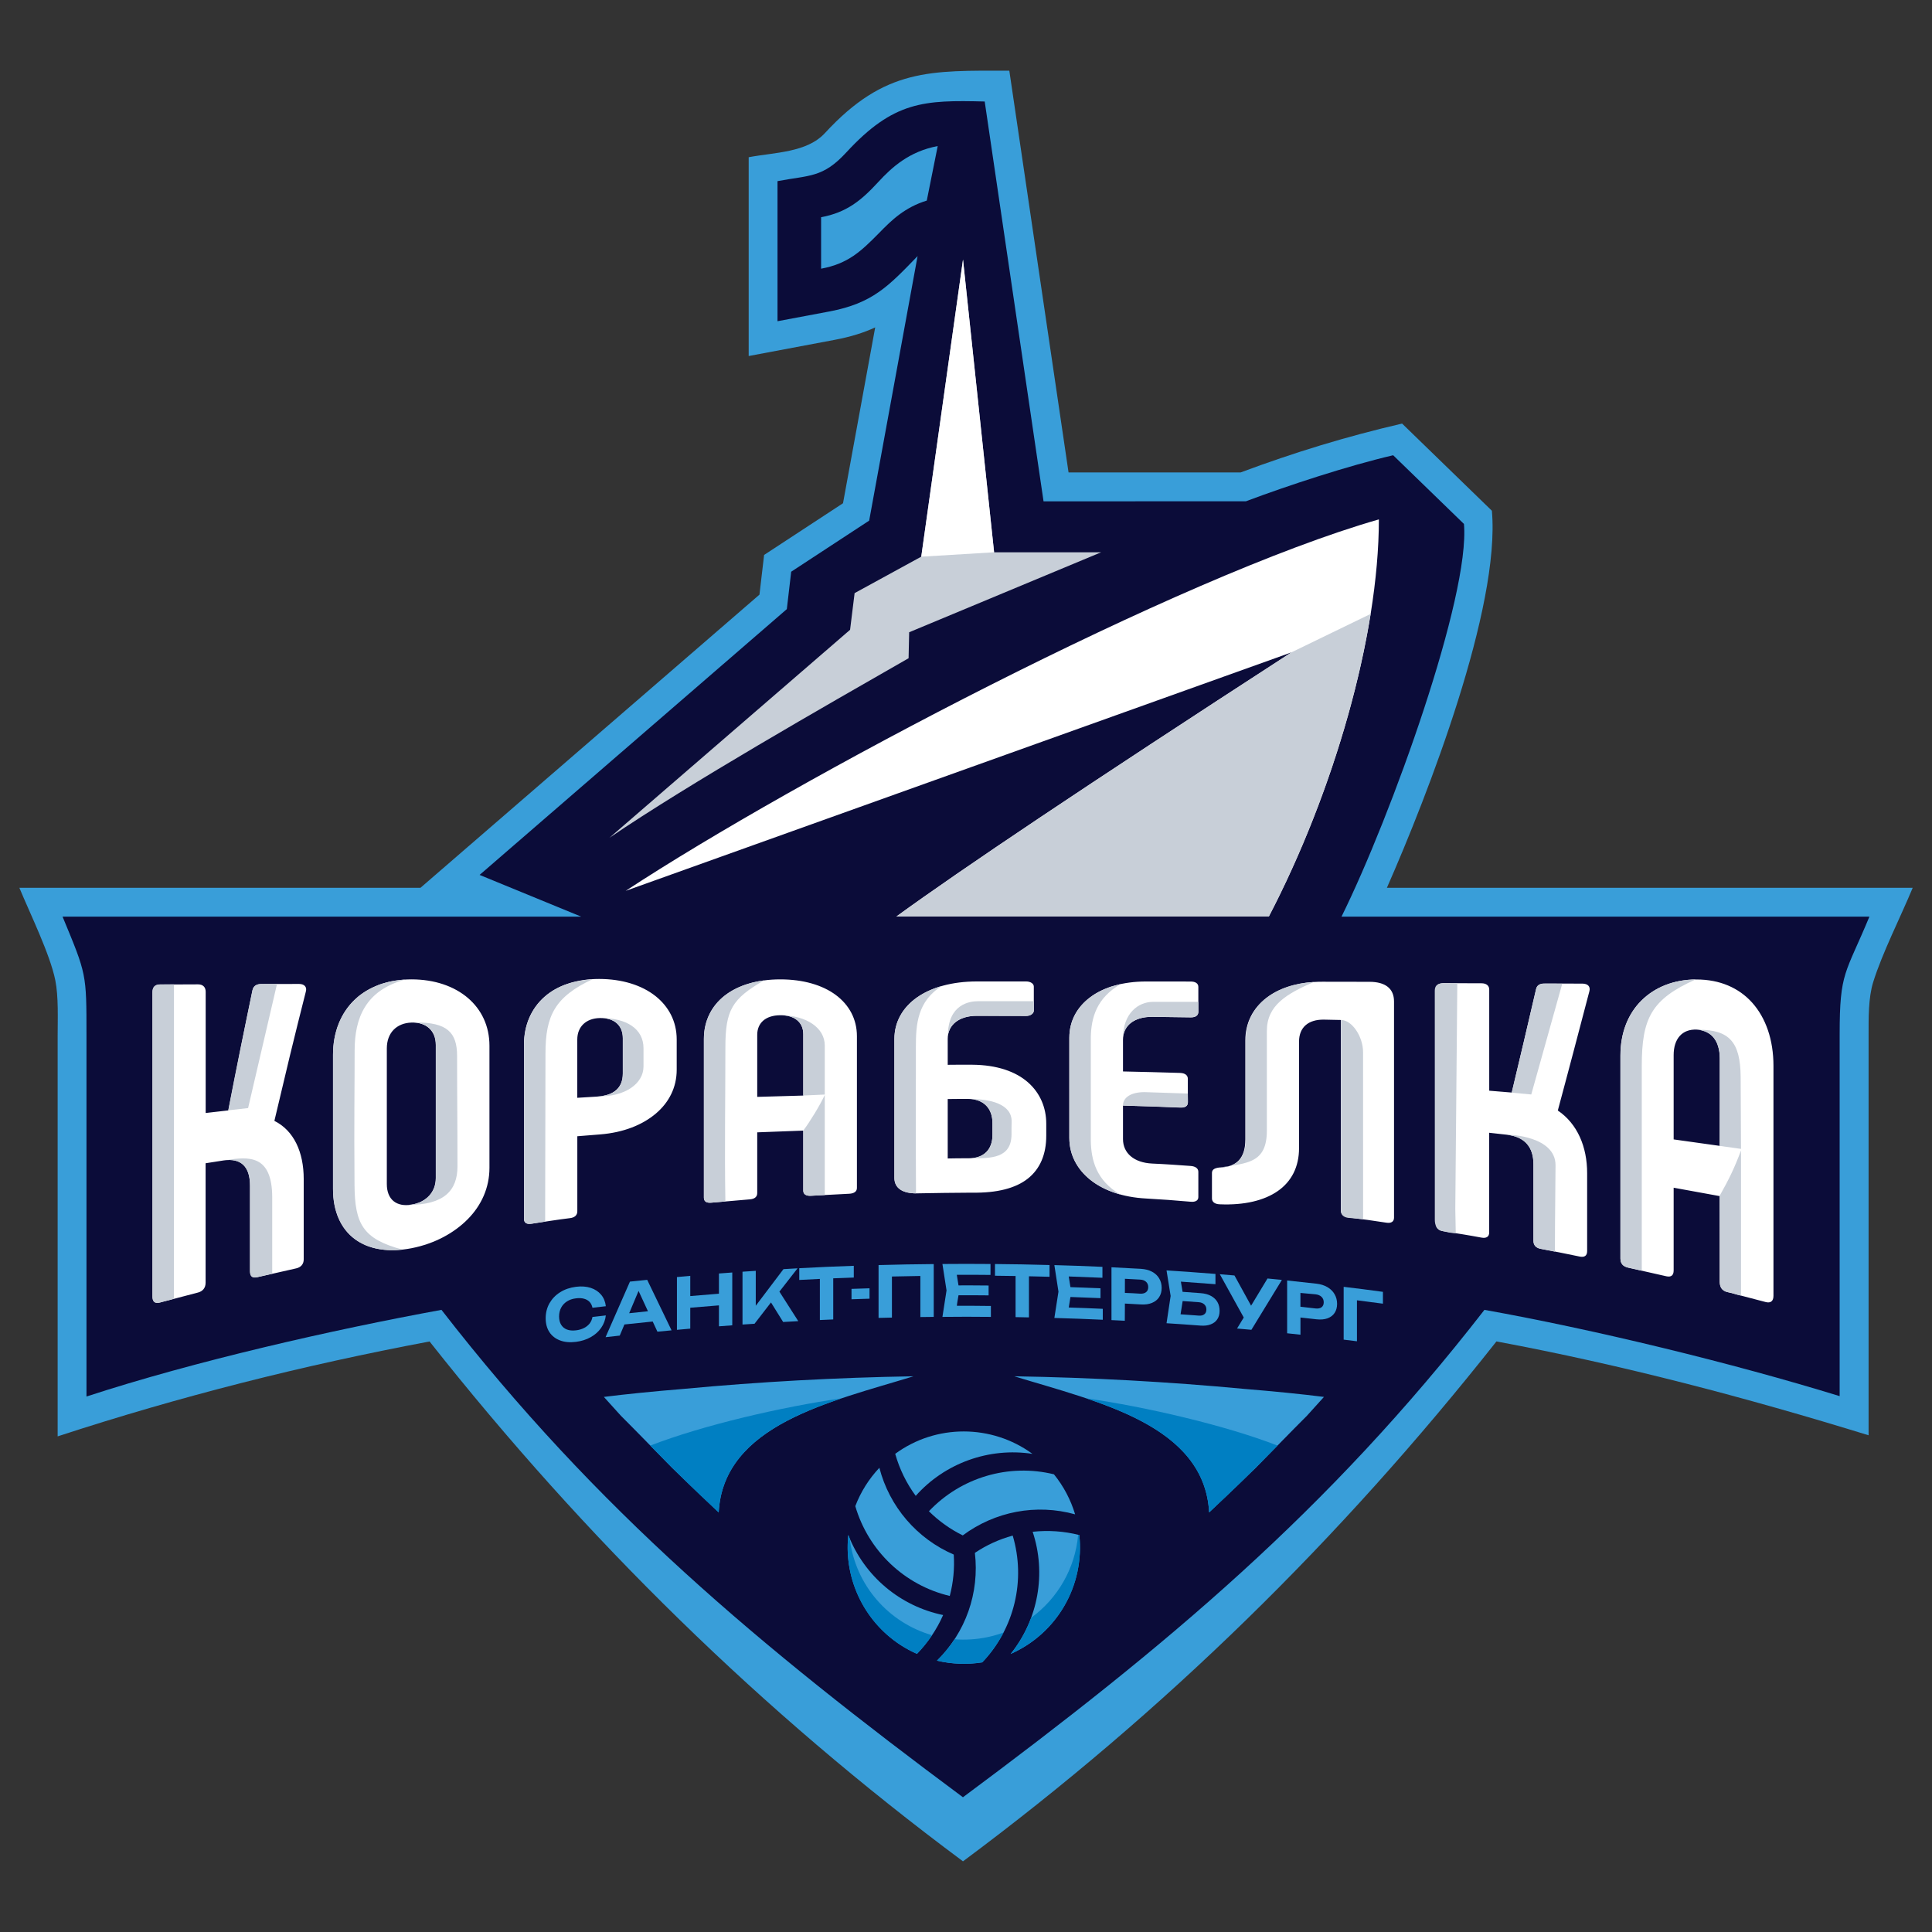 <?xml version="1.0" encoding="utf-8"?>
<!-- Generator: Adobe Illustrator 26.4.1, SVG Export Plug-In . SVG Version: 6.00 Build 0)  -->
<svg version="1.1" id="Layer_1" xmlns="http://www.w3.org/2000/svg" xmlns:xlink="http://www.w3.org/1999/xlink" x="0px" y="0px"
	 viewBox="0 0 500 500" style="enable-background:new 0 0 500 500;" xml:space="preserve">
<rect x="0" y="0" width="500" height="500" fill="#333333" stroke="none"/>
<style type="text/css">
	.st0{fill-rule:evenodd;clip-rule:evenodd;fill:#399ED9;}
	.st1{fill-rule:evenodd;clip-rule:evenodd;fill:#0B0C39;}
	.st2{fill-rule:evenodd;clip-rule:evenodd;fill:#C8CFD8;}
	.st3{fill-rule:evenodd;clip-rule:evenodd;fill:#FFFFFF;}
	.st4{fill-rule:evenodd;clip-rule:evenodd;fill:#007FC2;}
</style>
<g>
	<path class="st0" d="M387.28,347.16c-40.51,51.28-85.97,95.84-138.06,134.55c-52.09-38.71-97.55-83.27-138.05-134.54
		c-32.86,6.19-64.44,14.16-96.25,24.56V268.08c0-4.37,0.25-10.12-0.61-14.4c-1.35-6.69-6.48-17.13-9.3-23.92h103.81l87.73-75.87
		l1.2-10.27l20.42-13.38l8.33-45.51c-2.95,1.38-6.33,2.44-10.52,3.23l-22.22,4.18V40.69c6.77-1.28,15.06-1.18,19.74-6.26
		c15.54-16.86,27.34-16.14,47.71-16.14l15.33,103.98h44.53c13.91-5.19,27.35-9.3,41.79-12.65l23.24,22.56
		c2.22,25.07-16.57,73.51-27.17,97.58l136.08,0c-3.13,7.55-7.9,16.9-10.24,24.45c-1.25,4.05-1.18,9.29-1.18,13.48v103.76
		C451.88,361.68,419.9,353.24,387.28,347.16z"/>
	<path class="st1" d="M214.58,80.62l-13.36,2.51V46.88c8.27-1.57,11.7-0.82,17.76-7.39c12.29-13.33,20.13-13.62,35.86-13.22
		l15.23,103.48l52.38-0.02c11.08-4.17,26.65-9.25,38.1-11.91l18.32,17.78c1.64,18.55-18.76,75.5-31.69,101.63l136.62,0
		c-6.23,15.01-7.7,14.2-7.7,30.45v93.64c-27.9-8.6-63.61-17.26-91.93-22.33c-40.41,52.05-82.31,87.01-134.96,126.14
		c-52.65-39.13-94.56-74.09-134.96-126.14c-28.24,5.17-63.83,13.26-91.87,22.43v-93.34c0-16.25,0.03-15.83-6.19-30.85h134.23
		l-26.3-10.8l79.51-68.79l1.13-9.68l20.18-13.22l12.53-68.46C229.92,74.09,225.82,78.5,214.58,80.62z"/>
	<path class="st2" d="M257.27,142.93l-8.05-75.76l-10.81,76.9l-17.24,9.43l-1.17,9.49l-62.28,53.83
		c20.94-14.22,55.82-34.1,77.42-46.47l0.15-6.72l49.69-20.7H257.27z"/>
	<path class="st0" d="M240.4,391.11c2.6,2.57,5.56,4.67,8.76,6.25c8.36-6.21,19.02-8.24,29.08-5.45c-1.13-3.76-3-7.31-5.48-10.36
		C261.02,378.68,248.68,382.37,240.4,391.11z"/>
	<path class="st0" d="M267.2,376.26c-10.55-7.72-24.99-7.75-35.52-0.01c1.1,3.91,2.9,7.61,5.31,10.88
		C244.51,378.65,255.98,374.53,267.2,376.26z"/>
	<polygon class="st3" points="238.43,144.07 257.27,142.93 249.23,67.18 	"/>
	<path class="st0" d="M212.5,56.22v13.32c7.04-1.32,10.33-4.5,15.05-9.28c3.22-3.33,6.66-6.62,12.3-8.35l2.83-14.11
		c-7.37,1.39-11.84,5.45-15.41,9.33C222.86,51.92,219.12,54.97,212.5,56.22z"/>
	<path class="st3" d="M41.42,337.08c3.27-0.85,6.54-1.7,9.82-2.57c1.22-0.32,1.97-1.19,1.97-2.55c0-5.16,0-10.31,0-15.45
		c0-5.15,0-10.31,0-15.46c1.55-0.25,3.1-0.49,4.66-0.73c4.49-0.69,6.84,1.56,6.84,6.58c0,3.69,0,7.39,0,11.07c0,3.68,0,7.38,0,11.06
		c0,1.31,0.63,1.8,1.85,1.51c3.36-0.76,6.71-1.52,10.07-2.28c1.22-0.27,1.97-1.08,1.97-2.33c0-3.46,0-6.93,0-10.39
		c0-3.46,0-6.94,0-10.41c0-7-2.56-12.55-7.59-15.05c1.34-5.69,2.68-11.32,4.03-16.93c1.34-5.55,2.73-11.06,4.11-16.53
		c0.34-1.15-0.34-1.98-1.76-1.98c-3.27,0.01-6.55,0.03-9.82,0.03c-1.09,0.01-1.97,0.44-2.22,1.64c-1.05,5.1-2.14,10.22-3.15,15.38
		c-1.01,5.19-2.1,10.42-3.1,15.68c-1.97,0.22-3.94,0.44-5.87,0.67c0-5.23,0-10.46,0-15.68c0-5.23,0-10.46,0-15.69
		c0-1.25-0.76-1.92-1.97-1.92c-3.27,0.02-6.55,0.03-9.82,0.04c-1.34,0.01-1.97,0.72-1.97,2.03c0,13.11,0,26.23,0,39.33
		c0,13.1,0,26.22,0,39.32C39.44,336.88,40.07,337.44,41.42,337.08L41.42,337.08z M106.49,323.04c6-1.17,11.06-3.95,14.6-7.55
		c3.51-3.57,5.58-8.13,5.58-13.25c0-5.27,0-10.54,0-15.8c0-5.27,0-10.54,0-15.81c0-5.11-2.07-9.36-5.58-12.36
		c-3.54-3.02-8.6-4.81-14.6-4.81c-6,0-11.14,1.88-14.68,5.26c-3.59,3.42-5.62,8.38-5.62,14.25c0,5.79,0,11.59,0,17.37
		c0,5.78,0,11.58,0,17.36c0,5.87,2.07,10.31,5.62,12.95C95.38,323.31,100.49,324.21,106.49,323.04L106.49,323.04z M106.49,311.77
		c-3.86,0.63-6.38-1.31-6.38-5.34c0-5.85,0-11.7,0-17.55c0-5.85,0-11.7,0-17.56c0-4.02,2.52-6.55,6.38-6.68
		c3.86-0.12,6.29,2.17,6.29,5.76c0,5.75,0,11.49,0,17.23c0,5.75,0,11.49,0,17.23C112.78,308.47,110.35,311.15,106.49,311.77
		L106.49,311.77z M137.62,316.69c3.27-0.5,6.59-1.03,9.9-1.44c1.22-0.15,1.89-0.75,1.89-1.8c0-3.23,0-6.46,0-9.69
		c0-3.23,0-6.47,0-9.7c1.97-0.16,3.94-0.32,5.96-0.48c5.96-0.48,10.89-2.45,14.35-5.38c3.42-2.89,5.41-6.78,5.41-11.36
		c0-2.61,0-5.22,0-7.83c0-4.65-2.06-8.53-5.54-11.27c-3.49-2.75-8.56-4.39-14.56-4.39c-5.87,0-10.8,1.69-14.14,4.65
		c-3.37,2.99-5.29,7.29-5.29,12.33c0,7.51,0,15.02,0,22.53c0,7.5,0,15.01,0,22.52C135.6,316.47,136.27,316.9,137.62,316.69
		L137.62,316.69z M149.4,284.11c0-5.02,0-10.04,0-15.07c0-3.37,2.31-5.5,5.83-5.57c3.78-0.08,5.96,1.91,5.96,5.2
		c0,3.04,0,6.09,0,9.13c0,3.72-2.31,5.73-6.71,6C152.76,283.91,151.08,284.01,149.4,284.11L149.4,284.11z M184.14,311.25
		c3.31-0.28,6.63-0.58,9.94-0.86c1.22-0.1,1.89-0.65,1.89-1.61c0-2.63,0-5.24,0-7.86c0-2.63,0-5.24,0-7.87
		c3.94-0.15,7.93-0.3,11.92-0.45c0,2.59,0,5.18,0,7.77c0,2.59,0,5.18,0,7.77c0,0.95,0.76,1.39,1.97,1.32
		c3.31-0.17,6.63-0.33,9.94-0.52c1.22-0.07,1.97-0.56,1.97-1.5c0-6.53,0-13.09,0-19.63c0-6.53,0-13.08,0-19.64
		c0-4.44-2.02-8.1-5.45-10.66c-3.45-2.57-8.43-4.05-14.39-4.05c-5.92,0-10.91,1.51-14.35,4.19c-3.45,2.69-5.41,6.58-5.41,11.22
		c0,6.85,0,13.71,0,20.55c0,6.85,0,13.71,0,20.55C182.17,310.94,182.84,311.38,184.14,311.25L184.14,311.25z M195.97,283.87
		c0-2.68,0-5.35,0-8.02c0-2.67,0-5.35,0-8.03c0-3.1,2.18-5.05,5.96-5.08c3.73-0.03,5.96,1.85,5.96,4.92c0,2.65,0,5.29,0,7.94
		c0,2.64,0,5.29,0,7.93C203.9,283.63,199.92,283.75,195.97,283.87L195.97,283.87z M237.34,308.84c4.74-0.09,9.48-0.16,14.22-0.18
		c6.5,0.11,11.33-1.16,14.47-3.66c3.15-2.51,4.74-6.26,4.74-11.08c0-1.04,0-2.06,0-3.1c0-4.16-1.59-7.96-4.74-10.72
		c-3.14-2.76-7.97-4.51-14.47-4.55c-2.1-0.02-4.2,0-6.29,0.02c0-2.24,0-4.48,0-6.72c0-3.63,2.98-5.96,7.51-5.95
		c4.24,0.01,8.52,0.03,12.8,0.03c1.09,0.01,1.97-0.62,1.97-1.39c0-2.07,0-4.14,0-6.22c0-0.77-0.88-1.32-1.97-1.32
		c-4.28,0-8.56,0-12.8,0c-6.34,0-11.71,1.51-15.44,4.13c-3.73,2.62-5.87,6.35-5.87,10.78c0,6,0,11.98,0,17.97
		c0,5.99,0,11.98,0,17.97C231.47,307.47,233.56,308.91,237.34,308.84L237.34,308.84z M245.27,299.81c0-2.57,0-5.12,0-7.69
		c0-2.56,0-5.12,0-7.69c1.76-0.02,3.52-0.04,5.29-0.03c4.11,0.04,6.29,2.53,6.29,6.24c0,1.04,0,2.07,0,3.1
		c0,3.71-2.18,6.08-6.29,6.02C248.79,299.75,247.03,299.78,245.27,299.81L245.27,299.81z M296.58,310.17
		c3.86,0.21,7.72,0.5,11.58,0.84c1.22,0.11,1.97-0.32,1.97-1.2c0-2.18,0-4.36,0-6.54c0-0.89-0.76-1.43-1.97-1.52
		c-3.31-0.24-6.63-0.48-9.94-0.62c-4.74-0.21-7.59-2.7-7.59-6.33c0-2.89,0-5.78,0-8.68c4.91,0.15,9.82,0.3,14.77,0.52
		c1.34,0.07,2.01-0.38,2.01-1.34c0-2.04,0-4.07,0-6.11c0-0.88-0.67-1.47-2.01-1.52c-4.95-0.16-9.86-0.27-14.77-0.38
		c0-2.74,0-5.46,0-8.2c0-3.63,2.85-5.97,7.59-5.93c3.31,0.03,6.63,0.08,9.94,0.13c1.22,0.02,1.97-0.46,1.97-1.43
		c0-2.16,0-4.31,0-6.46c0-0.89-0.76-1.38-1.97-1.38c-3.86,0-7.72-0.01-11.58-0.01c-5.96,0-10.95,1.49-14.39,4.05
		c-3.44,2.55-5.45,6.17-5.45,10.5c0,4.33,0,8.65,0,12.97c0,4.32,0,8.65,0,12.97c0,4.36,2.02,8.11,5.45,10.85
		C285.64,308.1,290.62,309.86,296.58,310.17L296.58,310.17z M315.67,311.67c6.38,0.27,11.5-0.98,15.02-3.43
		c3.53-2.45,5.5-6.24,5.5-11.1c0-4.58,0-9.19,0-13.78c0-4.59,0-9.2,0-13.8c0-3.7,2.43-5.76,6.5-5.68c1.43,0.03,2.85,0.06,4.32,0.09
		c0,8.22,0,16.44,0,24.65c0,8.22,0,16.43,0,24.65c0,0.94,0.76,1.64,1.97,1.8c3.27,0.4,6.54,0.84,9.82,1.36
		c1.3,0.2,1.97-0.32,1.97-1.29c0-9.33,0-18.66,0-27.98c0-9.33,0-18.66,0-27.99c0-3.29-2.18-5.08-6.38-5.08
		c-4.07-0.01-8.14-0.02-12.17-0.02c-5.96-0.01-10.94,1.51-14.43,4.17c-3.48,2.64-5.5,6.41-5.5,11.02c0,4.28,0,8.56,0,12.83
		c0,4.28,0,8.55,0,12.83c0,4.76-2.22,7.16-6.75,7.23c-1.22,0.16-1.89,0.52-1.89,1.41c0,2.2,0,4.39,0,6.58
		C313.65,311.01,314.33,311.63,315.67,311.67L315.67,311.67z M373.57,318.65c3.27,0.51,6.55,1.02,9.82,1.64
		c1.22,0.23,2.01-0.18,2.01-1.32c0-4.3,0-8.59,0-12.9c0-4.29,0-8.6,0-12.91c1.51,0.16,3.06,0.34,4.62,0.51
		c4.53,0.52,6.84,3.12,6.84,7.62c0,3.3,0,6.61,0,9.9c0,3.29,0,6.6,0,9.9c0,1.17,0.67,1.88,1.89,2.1c3.31,0.64,6.67,1.28,10.03,2
		c1.22,0.27,1.97-0.16,1.97-1.39c0-3.36,0-6.73,0-10.09c0-3.36,0-6.74,0-10.11c0-6.8-2.52-12.78-7.59-16.2
		c1.34-5.05,2.73-10.14,4.07-15.27c1.35-5.16,2.73-10.37,4.11-15.63c0.29-1.11-0.34-1.93-1.8-1.94c-3.27-0.01-6.54-0.02-9.82-0.03
		c-1.09-0.01-1.97,0.38-2.18,1.46c-1.05,4.53-2.1,9.03-3.15,13.5c-1.05,4.46-2.1,8.87-3.15,13.26c-1.97-0.16-3.9-0.32-5.83-0.48
		c0-4.36,0-8.72,0-13.09s0-8.73,0-13.09c0-1.05-0.8-1.62-2.01-1.62c-3.27-0.01-6.54-0.02-9.82-0.03c-1.3,0-1.97,0.55-1.97,1.56
		c0,10.11,0,20.23,0,30.34c0,10.1,0,20.23,0,30.33C371.59,317.78,372.26,318.43,373.57,318.65L373.57,318.65z M421.35,328.06
		c3.27,0.74,6.59,1.49,9.9,2.24c1.22,0.27,1.89-0.21,1.89-1.52c0-3.57,0-7.13,0-10.7c0-3.57,0-7.13,0-10.7
		c3.94,0.72,7.93,1.45,11.91,2.17c0,3.71,0,7.42,0,11.14c0,3.71,0,7.41,0,11.13c0,1.36,0.8,2.24,2.01,2.56
		c3.27,0.86,6.59,1.73,9.9,2.59c1.22,0.32,2.01-0.18,2.01-1.6c0-9.92,0-19.85,0-29.77c0-9.91,0-19.85,0-29.78
		c0-6.73-1.99-12.4-5.5-16.32c-3.46-3.87-8.43-6.01-14.39-6.01c-5.92-0.01-10.85,2.03-14.31,5.48c-3.42,3.41-5.41,8.27-5.41,14.21
		c0,8.76,0,17.53,0,26.28c0,8.75,0,17.52,0,26.27C419.38,326.99,420.01,327.76,421.35,328.06L421.35,328.06z M433.14,294.88
		c0-3.63,0-7.27,0-10.91c0-3.63,0-7.28,0-10.92c0-4.23,2.22-6.75,5.96-6.59c3.78,0.16,5.96,2.97,5.96,7.37c0,3.8,0,7.59,0,11.37
		c0,3.78,0,7.56,0,11.35C441.07,295.99,437.08,295.44,433.14,294.88z"/>
	<path class="st2" d="M41.42,337.08l0.08-0.02l0.08-0.02l0,0l0.07-0.02l0.07-0.02l0.01,0l0.06-0.02l0.07-0.02l0.03-0.01l0.04-0.01
		l0.06-0.02l0.05-0.01l0.02,0l0.06-0.02l0.06-0.02l0.02,0l0.04-0.01l0.11-0.03l0,0l0.06-0.01l2.09-0.54l0.02-0.01l0.07-0.02
		l0.06-0.02l0,0l0.07-0.02l0.07-0.02l0.01,0l0.06-0.02l0.08-0.02l0.01,0l0.06-0.02l0.01-81.38c-0.97,0-1.94,0.01-2.91,0.01l-0.06,0
		l-0.02,0h-0.05l-0.06,0l-0.04,0h-0.03l-0.07,0l-0.14,0l-0.07,0h0l-0.08,0l-0.08,0c-1.34,0.01-1.97,0.72-1.97,2.03
		c0,13.11,0,26.23,0,39.33c0,13.1,0,26.22,0,39.32C39.44,336.88,40.07,337.44,41.42,337.08z"/>
	<path class="st0" d="M186,391.41c1.2-22.71,28.99-28.65,50.43-35.23c-20.02,0.33-39.85,1.42-59.47,3.26
		c-7.77,0.64-14.93,1.35-20.68,2.08c0.87,0.92,3.54,3.96,4.41,4.88c3.91,3.89,8.59,8.74,13.27,13.49c3.12,3.06,6.28,6.05,9.44,9.04
		C184.57,390.05,185.09,390.58,186,391.41z"/>
	<path class="st3" d="M231.99,237.19h96.39c16.66-31.97,28.47-72.51,28.47-102.77c-51.82,14.84-151.12,67.36-194.92,96.13
		l172.32-61.72C280.64,203.58,248.88,224.92,231.99,237.19z"/>
	<path class="st0" d="M245.8,413.03c0.93-3.54,1.26-7.16,1.03-10.71c-9.53-4.1-16.65-12.4-19.25-22.46
		c-2.7,2.87-4.83,6.25-6.23,9.93C224.73,401.36,234.1,410.27,245.8,413.03z"/>
	<path class="st0" d="M262.09,397.41c-3.53,0.96-6.83,2.48-9.79,4.47c1.21,10.35-2.37,20.58-9.82,27.9
		c3.85,0.91,7.82,1.05,11.72,0.44C262.55,421.46,265.52,408.95,262.09,397.41z"/>
	<path class="st0" d="M219.54,397.25c-1.4,12.96,5.84,25.53,17.76,30.76c2.82-2.88,5.16-6.34,6.78-10.04
		C232.96,415.68,223.69,407.93,219.54,397.25z"/>
	<path class="st0" d="M261.56,428.03c12.06-5.32,19.12-17.71,17.77-30.76c-3.97-1.01-8.01-1.28-12.08-0.85
		C270.83,407.2,268.69,419.15,261.56,428.03z"/>
	<path class="st4" d="M241.22,423.19c-11.24-3.22-19.89-12.94-21.32-25.07c-0.12-0.29-0.24-0.57-0.35-0.86
		c-1.24,11.44,4.18,23.08,14.77,29.24c0.98,0.57,1.97,1.08,2.99,1.52C238.73,426.56,240.05,424.94,241.22,423.19z"/>
	<path class="st4" d="M259.73,422.49c-2.64,0.98-5.47,1.59-8.43,1.78c-1.44,0.09-2.86,0.08-4.26-0.03c-1.32,2-2.84,3.86-4.55,5.53
		c2.2,0.52,4.49,0.8,6.85,0.81c1.66,0.01,3.28-0.12,4.87-0.37C256.39,427.93,258.25,425.33,259.73,422.49z"/>
	<path class="st4" d="M266.87,418.67c-1.26,3.42-3.07,6.58-5.31,9.37c10.53-4.65,17.9-15.16,17.94-27.42
		c0.01-1.13-0.05-2.24-0.17-3.34c-0.1-0.03-0.21-0.05-0.31-0.08C278.26,405.95,273.68,413.71,266.87,418.67z"/>
	<path class="st0" d="M312.92,391.41c-1.2-22.71-28.99-28.65-50.43-35.23c20.02,0.33,39.85,1.42,59.47,3.26
		c7.77,0.64,14.93,1.35,20.68,2.08c-0.87,0.92-3.54,3.96-4.41,4.88c-3.91,3.89-8.59,8.74-13.27,13.49
		c-3.12,3.06-6.28,6.05-9.44,9.04C314.35,390.05,313.83,390.58,312.92,391.41z"/>
	<path class="st2" d="M155.55,263.47c3.57,0.05,5.63,2.03,5.63,5.25c0,3.05,0,6.1,0,9.15c0,3.72-2.27,5.68-6.6,5.88
		c7.19,0.15,11.96-3.31,11.96-7.75c0-4.3,0-0.41,0-4.71C166.54,266.22,162.1,263.47,155.55,263.47z"/>
	<path class="st2" d="M290.62,286.11c4.79,0.11,10,0.33,14.84,0.48c1.32,0.06,1.98-0.42,1.98-1.39c0-1.03-0.04-1.16-0.04-2.19
		l-11.22-0.37C292.71,282.65,290.62,284.01,290.62,286.11z"/>
	<path class="st2" d="M347.04,313.45c0,0.95,0.75,1.62,1.95,1.73c0.65,0.06,3.13,0.29,3.78,0.35l-0.01-43.24
		c0-4.03-2.86-8.32-5.72-8.32C347.04,280.46,347.04,296.95,347.04,313.45z"/>
	<path class="st2" d="M322.4,294.78c0,4.73-2.13,7.15-6.48,7.35v-0.02c6.97-1.09,11.94-1.16,11.94-9.51c0-9.95,0-14.78,0-25.75
		c0-6.7,5.09-9.62,12.14-12.71c-5,0.28-9.21,1.74-12.25,4.1c-3.39,2.64-5.35,6.4-5.35,10.99c0,4.27,0,8.52,0,12.79
		C322.4,286.26,322.4,290.52,322.4,294.78z"/>
	<path class="st2" d="M371.33,293.82c0,12.36,0,9.49,0,21.86c0,1.35,0.48,2.7,1.99,2.92c1.6,0.36,1.89,0.48,3.43,0.55l-0.12-6.28
		l0.52-58.39c-1.48,0-2.35,0.01-3.84,0.02c-1.36,0-1.99,0.67-1.99,1.9C371.33,268.77,371.33,281.46,371.33,293.82z"/>
	<path class="st2" d="M445.14,284.01c0,3.9-0.09,8.64-0.09,12.55l5.52,0.77l-0.09-18.61c-0.07-9.07-2.95-12.23-10.97-12.23
		c4.16,0.71,5.63,3.43,5.63,8.22C445.14,278.62,445.14,280.11,445.14,284.01L445.14,284.01z M445,309.55
		c0,3.84,0.14,7.24,0.14,11.07c0,3.84,0,7.66,0,11.48c0,1.4,0.86,2.19,2.24,2.36c1.18,0.14,2.01,0.68,3.19,0.81v-37.53
		C448.81,302.48,447.32,305.43,445,309.55z"/>
	<path class="st2" d="M354.72,158.88l-20.48,9.94c-53.6,34.76-85.36,56.09-102.26,68.37h96.39
		C340.85,213.25,350.6,184.51,354.72,158.88z"/>
	<path class="st2" d="M71.69,254.65l-3.29,0.01l-0.07,0l-0.02,0h-0.05l-0.07,0l-0.04,0h-0.03l-0.07,0l-0.05,0h-0.02l-0.07,0l-0.06,0
		h-0.01h-0.07l-0.07,0h0l-0.08,0l-0.08,0c-1.09,0.01-1.97,0.44-2.22,1.64c-2.13,10.34-4.27,20.69-6.25,31.05l5.14-0.58L71.69,254.65
		z"/>
	<path class="st2" d="M104.17,323.4c-10.25-2.75-12.34-6.6-12.42-16.71c-0.13-17.18,0.03-24.86,0.03-34.82
		c0-8.39,2.81-15.6,13.08-18.35h0l-0.01,0l-0.18,0.01l-0.08,0.01l-0.16,0.01l-0.11,0.01l-0.13,0.01l-0.14,0.01l-0.14,0.01
		l-0.08,0.01l-0.18,0.02l-0.07,0.01l-0.17,0.02l-0.03,0l-0.19,0.02l-0.02,0l-0.17,0.02l-0.07,0.01l-0.03,0l-0.23,0.03l-0.01,0
		l-0.24,0.04l-0.02,0l-0.22,0.03l0,0l-0.19,0.03l-0.05,0.01l-0.18,0.03l-0.06,0.01l-0.15,0.03l-0.12,0.02l-0.12,0.02l-0.11,0.02
		l-0.13,0.03l-0.13,0.03l-0.1,0.02l-0.14,0.03l-0.12,0.03l-0.02,0l-0.2,0.05l-0.03,0.01l-0.22,0.06l0,0l-0.22,0.06l-0.02,0
		l-0.2,0.06l-0.01,0l-0.13,0.04l-0.11,0.03l-0.11,0.03l-0.13,0.04l-0.1,0.03l-0.14,0.04l-0.09,0.03l-0.12,0.04l-0.13,0.04
		l-0.09,0.03l-0.13,0.04l-0.03,0.01l-0.17,0.06l-0.02,0.01l-0.12,0.04l-0.12,0.04L97.76,255l0,0l-0.21,0.08l-0.02,0.01l-0.19,0.08
		l-0.01,0.01l-0.15,0.06l-0.05,0.02L97,255.32l-0.1,0.04l-0.08,0.04l-0.13,0.06l-0.08,0.04l-0.14,0.06l-0.07,0.03l-0.15,0.07
		l-0.06,0.03l-0.12,0.06l-0.11,0.06l-0.01,0l-0.17,0.09l-0.02,0.01l-0.19,0.1l0,0l-0.19,0.1l-0.02,0.01l-0.17,0.1l-0.04,0.02
		l-0.05,0.03l-0.15,0.08l-0.05,0.03l-0.13,0.08l-0.1,0.06l-0.08,0.05l-0.11,0.07l-0.09,0.06l-0.09,0.06l-0.11,0.07l-0.08,0.05
		l-0.11,0.08L93.94,257l-0.09,0.06l-0.1,0.07l-0.17,0.12l0,0l-0.17,0.12l-0.02,0.01l-0.15,0.11l-0.03,0.02l-0.13,0.1l-0.02,0.01
		l-0.09,0.07l-0.09,0.07l-0.08,0.06l-0.1,0.08L92.62,258l-0.09,0.08l-0.08,0.07l-0.08,0.07l-0.09,0.08l-0.02,0.02l-0.12,0.11
		l-0.01,0.01l-0.1,0.09l-0.06,0.05l-0.02,0.01l-0.15,0.14c-3.59,3.42-5.62,8.38-5.62,14.25v0.27v0.27v0v0.27v0.27v0v0.27v0.27v0
		v0.27v0.27v0v0.27v0.27v0v0.27v0.27v0v0.27v0.27v0v0.27v0.27v0v0.27v0.27v0v0.27v0.27v0v0.27v0.27v0v0.27v0.27v0v0.27v0.27v0v0.27
		v0.27v0v0.27v0.27v0.01v0.27v0.27v0.01v0.27v0.27v0.01v0.27v0.27v0.01v0.27v0.27v0.01v0.27v0.27v0.01v0.27v0.26v0.01v0.27v0.26
		v0.01v0.27v0.26v0.01v0.27V286v0.01v0.27v0.26v0.01v0.27v0.26v0.01v0.27v0.26v0.01v0.27v0.27v0.01v0.27v0.27v0.01v0.27v0.27v0.01
		v0.27v0.27v0v0.27v0.27v0v0.27v0.27v0v0.27v0.27v0v0.27v0.27v0v0.27v0.27v0v0.27v0.27v0v0.27v0.27v0v0.27v0.27v0v0.27v0.27v0v0.27
		v0.27v0v0.27v0.27v0v0.27v0.27v0v0.27v0.27v0v0.27v0.27v0v0.27v0.27v0v0.27v0.27v0v0.27v0.27v0v0.27v0.27v0v0.27v0.27v0v0.27v0.27
		v0v0.27v0.27v0v0.27v0.27v0v0.27v0.27v0v0.27v0.27v0v0.27v0.27v0v0.27v0.27v0v0.27v0.27v0v0.27V305v0v0.27v0.27v0v0.27v0.27v0v0.27
		v0.27v0v0.27v0.27v0v0.27v0.27c0,5.87,2.07,10.31,5.62,12.95l0.16,0.12l0.01,0l0.13,0.09l0.01,0.01l0.08,0.06l0.1,0.07l0.05,0.03
		l0.11,0.08l0.06,0.04l0.12,0.07l0.04,0.03l0.15,0.09l0.02,0.01l0.01,0.01l0.16,0.09l0.01,0.01l0.15,0.09l0.01,0l0.1,0.05l0.09,0.05
		l0.08,0.04l0.1,0.05l0.1,0.05l0.06,0.03l0.11,0.06l0.08,0.04l0.09,0.05l0.01,0.01l0.16,0.08l0.01,0l0.17,0.08l0.02,0.01l0.07,0.03
		l0.1,0.05l0.09,0.04l0.1,0.04l0.1,0.04l0.07,0.03l0.12,0.05l0.06,0.02l0.14,0.05l0.01,0l0.17,0.06l0,0l0.18,0.06l0.01,0l0.18,0.06
		l0,0l0.14,0.04l0.07,0.02l0.12,0.04l0.08,0.03l0.12,0.04l0.06,0.02l0.15,0.04l0.04,0.01l0.15,0.04l0.07,0.02l0.13,0.03l0.19,0.05
		l0.02,0l0.18,0.04l0.02,0l0.12,0.03l0.09,0.02l0.15,0.03l0.04,0.01l0.17,0.03l0.03,0.01c0.45,0.08,0.9,0.15,1.37,0.2l0.08,0.01
		l0.15,0.02l0.04,0c0.33,0.03,0.67,0.06,1.02,0.07l0.03,0l0.19,0.01l0.04,0l0.19,0.01l0.03,0c0.34,0.01,0.69,0.01,1.04,0l0.07,0
		c0.14,0,0.28-0.01,0.43-0.01l0.02,0C103.09,323.5,103.62,323.45,104.17,323.4z"/>
	<path class="st2" d="M64.7,306.9c0,7.37,0,14.75,0,22.12c0,1.31,0.63,1.8,1.85,1.51c1.3-0.29,2.6-0.59,3.9-0.88v-19.74
		c0-11.28-6.3-10.54-11.9-9.68C63.09,299.9,64.72,302.75,64.7,306.9z"/>
	<path class="st2" d="M112.8,270.44c0,5.76,0,11.52,0,17.28c0,5.75,0,11.51,0,17.27c0,2.02-0.73,3.55-1.91,4.65l-0.04,0.04
		l-0.01,0.01l-0.05,0.05l0,0l-0.04,0.04l-0.01,0.01l-0.05,0.05l-0.01,0.01l-0.04,0.04l0,0l-0.05,0.05l-0.02,0.01l-0.04,0.03l0,0
		l-0.06,0.05l-0.02,0.01l-0.04,0.03l-0.06,0.05l-0.02,0.01l-0.08,0.07l-0.02,0.01l-0.06,0.04l0,0l-0.02,0.01l-0.07,0.06l-0.07,0.05
		l-0.01,0.01l-0.06,0.04l-0.04,0.03l-0.09,0.06l-0.04,0.03l-0.01,0.01l-0.06,0.04l-0.02,0.01l-0.04,0.02l-0.11,0.06l-0.01,0.01
		l-0.02,0.01l-0.11,0.06l-0.01,0.01l-0.01,0.01l-0.13,0.07l0,0l-0.13,0.07l0,0l0,0l-0.01,0.01l-0.12,0.06l0,0l-0.01,0.01l-0.02,0.01
		l-0.11,0.05l-0.02,0.01l-0.05,0.02l-0.07,0.03l-0.03,0.01l-0.04,0.02l-0.11,0.04l-0.01,0l-0.1,0.04l-0.05,0.02l0,0l-0.14,0.05
		l-0.01,0l-0.02,0.01l-0.12,0.04l-0.03,0.01l-0.01,0l-0.08,0.03l-0.08,0.03l0,0l-0.02,0.01l-0.13,0.04l-0.01,0l-0.01,0l-0.13,0.04
		l-0.02,0.01l-0.15,0.04l-0.05,0.01l-0.13,0.03l-0.01,0l-0.04,0.01l-0.11,0.03l-0.02,0l-0.03,0.01l-0.14,0.03l0,0l-0.02,0
		l-0.16,0.03l-0.01,0l-0.17,0.03l-0.01,0l-0.01,0l-0.01,0l-0.01,0l-0.01,0l0,0c-0.28,0.04-0.56,0.07-0.82,0.09l0,0
		c9.29,0,12.76-3.73,12.76-9.97c0-11.84-0.1-16.74-0.1-28.58c0-6.13-2.61-8.67-10.61-8.67c0.07,0-0.72,0-0.68,0l0,0
		c0.16,0,0.32,0.01,0.48,0.02l0.08,0.01l0.06,0.01l0.02,0l0.08,0.01l0.07,0.01l0.01,0l0.08,0.01l0.01,0l0.06,0.01l0.08,0.01l0.02,0
		l0.06,0.01l0.07,0.01l0,0c0.09,0.02,0.18,0.03,0.27,0.05l0.01,0l0.07,0.02l0.05,0.01l0.02,0l0.07,0.02l0.07,0.02l0,0l0.07,0.02l0,0
		l0.07,0.02l0.07,0.02l0.01,0l0.06,0.02l0.07,0.02l0.02,0.01l0.05,0.02l0.07,0.02l0.07,0.02h0l0.06,0.02l0.07,0.02l0.06,0.02l0.01,0
		l0.06,0.03l0.06,0.02l0.01,0l0.06,0.03l0,0l0.06,0.03l0,0l0.06,0.03l0.01,0l0.06,0.03l0.06,0.03l0,0l0.06,0.03l0.06,0.03l0,0
		l0.09,0.05l0.05,0.03l0.08,0.04l0.01,0.01l0.06,0.03l0,0l0.04,0.02l0.02,0.01l0.06,0.04l0.01,0l0.04,0.03l0.08,0.05l0.04,0.03
		l0.05,0.04l0.02,0.01l0.04,0.03l0.05,0.04l0.02,0.02l0.03,0.02l0.05,0.04l0.05,0.04l0.04,0.03l0.01,0.01l0.05,0.04l0.04,0.03
		l0.01,0.01l0.05,0.04l0.04,0.04l0,0C112.18,267.1,112.8,268.5,112.8,270.44z"/>
	<path class="st2" d="M141.09,316.15v-3.47l0.08-40.07c0-9.76,2.44-14.63,12.2-19.2c-4.57,0.42-8.7,1.36-12.3,4.45
		c-3.72,3.21-5.43,7.64-5.46,12.49c0,15.01,0,30.03,0,45.05c0,1.07,0.67,1.51,2.01,1.29C138.77,316.51,139.93,316.33,141.09,316.15z
		"/>
	<path class="st2" d="M187.73,310.94c-0.23-13.28,0-26.61,0-39.9c0-9.64,1.72-12.54,10-17.32c-4.09,0.54-7.56,1.9-10.15,3.92
		c-3.45,2.69-5.41,6.58-5.41,11.22c0,13.7,0,27.4,0,41.1c0,0.97,0.67,1.41,1.97,1.28C185.34,311.15,186.53,311.04,187.73,310.94z"/>
	<path class="st2" d="M207.89,283.52l5.56-0.25c0-4.11,0-8.48,0-12.68c0-4.68-4.84-7.71-11.09-7.85c1.87,0.06,3.33,0.62,4.28,1.6
		c0.9,0.9,1.25,2.07,1.25,3.32C207.89,272.95,207.89,278.23,207.89,283.52L207.89,283.52z M207.89,292.6
		c1.68-2.26,4.3-6.49,5.56-9.23v25.92l-3.59,0.18c-1.22,0.07-1.97-0.37-1.97-1.32C207.89,302.96,207.89,297.78,207.89,292.6z"/>
	<path class="st2" d="M231.47,287v17.99c0.08,2.47,2.06,3.84,5.59,3.85c-0.08-12.69-0.03-25.37-0.03-38.06
		c0-5.53,0.37-11.75,6.76-15.62c-2.48,0.7-4.65,1.71-6.45,2.96c-3.62,2.54-5.87,6.25-5.87,10.72
		C231.47,274.79,231.47,281.06,231.47,287z"/>
	<path class="st2" d="M290.64,268.62L290.64,268.62c0.23-3.37,3.04-5.51,7.58-5.47c3.29,0.03,6.57,0.08,9.86,0.13l0.11,0
		c1.18,0.01,1.92-0.46,1.94-1.41l0-0.02v0v-2.57h-11.72C294.54,259.28,290.64,262.29,290.64,268.62z"/>
	<path class="st2" d="M289.89,309.12c-6.11-3.61-7.5-8.75-7.59-13.93l0-26.65c0.09-5.23,1.51-10.27,7.76-13.88l0,0
		c-0.82,0.21-1.61,0.41-2.36,0.63c-2.11,0.68-3.96,1.61-5.5,2.76c-3.44,2.55-5.45,6.17-5.45,10.5c0,4.33,0,8.65,0,12.97v0.29
		l0.01,0.05h0l-0.01,0.07v12.56c0,4.36,2.02,8.11,5.45,10.85C284.25,306.99,286.86,308.28,289.89,309.12z"/>
	<path class="st2" d="M245.31,268.09c0.02-0.17,0.05-0.34,0.08-0.49c0.6-2.92,3.39-4.73,7.39-4.72c4.24,0.01,8.52,0.03,12.8,0.03
		c1.09,0.01,1.97-0.62,1.97-1.39v-2.41h-14.47C250.98,259.12,245.31,259.84,245.31,268.09z"/>
	<path class="st2" d="M251.22,284.43l0.02,0c3.67,0.3,5.61,2.71,5.61,6.21c0,1.04,0,2.07,0,3.1c0,3.58-2.03,5.91-5.86,6.02
		c5.62,0.06,10.82,0,10.79-6.3c0-0.99-0.01-1.99,0.03-3.08C261.97,285.68,256.16,284.43,251.22,284.43z"/>
	<path class="st2" d="M402.41,323.93c0.01-10.42,0.16-17.84,0.16-22.37c0-7.5-11.89-7.98-12.56-7.87l0.21,0.03h0
		c4.39,0.58,6.63,3.17,6.63,7.59c0,3.3,0,6.61,0,9.9c0,3.29,0,6.6,0,9.9c0,1.17,0.67,1.88,1.89,2.1
		C399.96,323.45,401.18,323.69,402.41,323.93z"/>
	<path class="st2" d="M424.89,328.86v-7.79v-45.17c0-12.37,2.47-17.29,13.95-22.42c-5.8,0.05-10.64,2.08-14.05,5.48
		c-3.42,3.41-5.41,8.27-5.41,14.21c0,8.76,0,17.53,0,26.28c0,8.75,0,17.52,0,26.27c0,1.25,0.63,2.02,1.97,2.33L424.89,328.86z"/>
	<path class="st2" d="M391.23,282.78l5.06,0.47l8.02-28.68c-1.67,0-3.05,0.01-4.72,0.01c-0.37,0-0.72,0.05-1.03,0.16
		c-0.53,0.21-0.91,0.61-1.04,1.28c-1.05,4.53-2.1,9.03-3.15,13.5C393.33,273.97,392.28,278.38,391.23,282.78z"/>
	<path class="st4" d="M217.75,361.9l0.04-0.01c-15.42,2.21-35.91,6.95-49.5,12.23c2.88,2.95,5.79,5.88,8.73,8.76
		c2.93,2.88,5.95,5.75,8.97,8.53C186.9,374.13,203.53,366.7,217.75,361.9z"/>
	<path class="st4" d="M281.17,361.9l-0.04-0.01c15.42,2.21,35.91,6.95,49.5,12.23c-5.76,5.9-11.64,11.7-17.7,17.29
		C312.02,374.15,295.32,366.68,281.17,361.9z"/>
	<g>
		<path class="st0" d="M168.92,342.01c-2.79,0.28-4.57,0.46-7.32,0.76l-1.21,2.88c-1.47,0.16-2.21,0.24-3.67,0.41
			c2.53-5.76,3.78-8.64,6.31-14.38c1.78-0.19,2.68-0.28,4.46-0.46l0.01,0.01c2.52,5.21,3.77,7.83,6.3,13.06
			c-1.46,0.14-2.2,0.21-3.66,0.35C169.69,343.68,169.3,342.82,168.92,342.01L168.92,342.01z M162.83,339.86
			c1.72-0.19,3.12-0.33,4.86-0.51c-0.76-1.65-1.5-3.24-2.43-5.26C164.32,336.3,163.59,338.05,162.83,339.86z"/>
		<path class="st0" d="M175.19,330.5c1.38-0.12,2.07-0.19,3.45-0.31v5.23c2.75-0.24,4.65-0.4,7.42-0.61v-5.23
			c1.38-0.1,2.07-0.16,3.45-0.26c0,5.47,0,8.21,0,13.67c-1.38,0.1-2.07,0.15-3.45,0.26v-5.42c-2.77,0.21-4.67,0.37-7.42,0.61v5.41
			c-1.38,0.12-2.07,0.18-3.45,0.31C175.19,338.69,175.19,335.96,175.19,330.5z"/>
		<path class="st0" d="M192.16,342.79c0-5.47,0-8.21,0-13.67c1.37-0.09,2.06-0.14,3.43-0.23v9.04c2.65-3.52,4.26-5.65,7.17-9.48
			c1.46-0.08,2.19-0.12,3.65-0.21c-1.84,2.36-3.31,4.23-4.7,6.03c1.83,2.86,2.9,4.54,4.88,7.64c-1.56,0.08-2.35,0.12-3.91,0.22
			c-1.29-2.07-2.06-3.31-3.15-5.06c-1.27,1.63-2.61,3.38-4.26,5.52C194.03,342.67,193.41,342.7,192.16,342.79L192.16,342.79z"/>
		<path class="st0" d="M206.85,328.21c5.64-0.3,8.47-0.42,14.11-0.62v3.04c-2.06,0.07-3.74,0.13-5.32,0.2v10.64
			c-1.38,0.06-2.08,0.08-3.46,0.15v-10.64c-1.59,0.07-3.27,0.16-5.33,0.27V328.21z"/>
		<path class="st0" d="M220.37,333.56c1.86-0.07,2.8-0.09,4.66-0.15v2.69c-1.86,0.06-2.8,0.08-4.66,0.15V333.56z"/>
		<path class="st0" d="M257.5,327.13c5.65,0.06,8.48,0.1,14.12,0.26c0,1.22,0,1.83,0,3.04c-2.06-0.05-3.75-0.1-5.33-0.13v10.64
			c-1.38-0.03-2.08-0.04-3.46-0.07v-10.64c-1.58-0.03-3.27-0.05-5.33-0.07C257.5,328.95,257.5,328.34,257.5,327.13z"/>
		<path class="st0" d="M295.24,328.37c1.12,0.07,2.08,0.31,2.89,0.74c0.81,0.43,1.43,1,1.86,1.73c0.43,0.72,0.65,1.54,0.65,2.47
			c0,0.92-0.22,1.72-0.65,2.38c-0.43,0.67-1.05,1.16-1.86,1.5c-0.81,0.34-1.77,0.47-2.89,0.4c-1.37-0.08-2.75-0.14-4.12-0.23v1.1
			l-0.02,3.35c-1.38-0.08-2.07-0.1-3.45-0.17c0-5.47,0-8.21,0-13.67C290.7,328.12,292.21,328.2,295.24,328.37L295.24,328.37
			L295.24,328.37z M291.12,334.6c1.3,0.02,2.63,0.13,3.93,0.2c0.66,0.04,1.17-0.09,1.55-0.39c0.38-0.3,0.56-0.73,0.56-1.31
			c0-0.57-0.19-1.03-0.56-1.37c-0.38-0.35-0.89-0.54-1.55-0.57c-1.58-0.09-2.67-0.14-3.92-0.21L291.12,334.6z"/>
		<g>
			<path class="st0" d="M306.05,334.32c1.56,0.11,2.72,0.19,4.61,0.34c1.12,0.08,2.05,0.33,2.78,0.74c0.73,0.41,1.29,0.95,1.65,1.6
				c0.37,0.66,0.54,1.41,0.54,2.26c0,0.85-0.2,1.56-0.59,2.16c-0.39,0.6-0.97,1.04-1.72,1.33c-0.75,0.29-1.63,0.39-2.67,0.31
				c-3.5-0.26-5.25-0.39-8.75-0.61c0.42-2.83,0.64-4.23,1.06-7.06c-0.42-2.65-0.64-3.97-1.06-6.61c5.06,0.33,7.6,0.51,12.66,0.91
				v2.66l-8.95-0.66L306.05,334.32L306.05,334.32z M306.07,336.71c-0.07,0.44-0.54,3.43-0.54,3.43c1.59,0.11,2.78,0.19,4.71,0.34
				c0.61,0.05,1.09-0.07,1.44-0.35c0.36-0.27,0.53-0.69,0.53-1.24c0-0.55-0.18-0.97-0.54-1.31c-0.36-0.34-0.85-0.53-1.45-0.57
				l-4.17-0.3L306.07,336.71z"/>
		</g>
		<path class="st0" d="M321.88,340.97c-2.32-4.21-3.67-6.67-6.19-11.2c1.51,0.12,2.27,0.19,3.79,0.32c1.76,3.2,2.81,5.11,4.3,7.82
			c1.46-2.43,2.51-4.15,4.25-7.04c1.48,0.14,2.23,0.22,3.72,0.37c-3.15,5.15-4.73,7.74-7.89,12.91c-1.48-0.14-2.23-0.21-3.72-0.33
			v0.01C320.85,342.66,321.3,341.92,321.88,340.97z"/>
		<path class="st0" d="M357.9,334.33c0,1.22,0,1.84,0,3.06l-6.72-0.87v10.6c-1.37-0.17-2.06-0.25-3.44-0.42c0-5.47,0-8.21,0-13.67
			C351.8,333.52,353.83,333.77,357.9,334.33L357.9,334.33z"/>
		<path class="st0" d="M156.79,340.41c-0.13,1.19-0.54,2.28-1.22,3.25c-0.68,0.98-1.58,1.77-2.7,2.4c-1.12,0.63-2.38,1.03-3.8,1.21
			c-1.58,0.2-2.95,0.08-4.13-0.37c-1.18-0.44-2.09-1.15-2.75-2.14c-0.64-0.98-0.97-2.18-0.97-3.6c0-1.42,0.33-2.71,0.98-3.87
			c0.66-1.15,1.57-2.11,2.75-2.85c1.18-0.75,2.55-1.22,4.13-1.42c1.42-0.18,2.69-0.08,3.8,0.28c1.12,0.37,2.01,0.96,2.69,1.77
			c0.68,0.81,1.09,1.8,1.22,2.98c-1.38,0.16-2.08,0.23-3.46,0.4c-0.12-0.6-0.37-1.11-0.73-1.5c-0.37-0.39-0.85-0.68-1.46-0.84
			c-0.6-0.17-1.3-0.2-2.08-0.1c-0.91,0.11-1.69,0.38-2.34,0.8c-0.65,0.42-1.15,0.96-1.5,1.62c-0.35,0.67-0.53,1.43-0.53,2.27
			c0,0.85,0.18,1.56,0.53,2.14c0.35,0.57,0.85,0.99,1.5,1.24c0.66,0.25,1.44,0.32,2.34,0.21c0.79-0.09,1.48-0.3,2.08-0.6
			c0.6-0.3,1.08-0.7,1.46-1.17c0.37-0.48,0.61-1.04,0.73-1.69c1.38-0.17,2.08-0.24,3.46-0.4L156.79,340.41z"/>
		<path class="st0" d="M230.82,330.36c0,0,6.18-0.13,7.37-0.14v10.63c1.38-0.02,2.08-0.03,3.46-0.04v-13.68l-0.01,0.01
			c-5.71,0.06-8.56,0.1-14.27,0.26c0,5.46,0,8.2,0,13.67c1.38-0.04,2.08-0.06,3.46-0.08V330.36z"/>
		<path class="st0" d="M247.64,337.94c-0.04-0.07,0.37-2.45,0.42-2.73c2.69-0.01,4.6,0,7.79,0.03v-2.55
			c-3.19-0.03-5.1-0.04-7.79-0.03c-0.16-0.99-0.29-1.79-0.44-2.74c3.12-0.01,5.16-0.01,8.72,0.03c0-1.13,0-1.7,0-2.83
			c-4.98-0.04-7.46-0.04-12.44,0c0.42,2.73,0.64,4.1,1.06,6.84c-0.42,2.74-0.64,4.1-1.06,6.85c5.01-0.05,7.52-0.05,12.54,0v-2.83
			C252.84,337.93,250.78,337.93,247.64,337.94z"/>
		<path class="st0" d="M276.59,338.41l-0.07-0.03c3.19,0.1,5.25,0.18,8.88,0.34c0,1.13,0,1.7,0,2.83
			c-5.01-0.23-7.52-0.31-12.53-0.46c0.42-2.72,0.64-4.08,1.06-6.81c-0.42-2.75-0.64-4.12-1.06-6.87c4.98,0.14,7.46,0.23,12.44,0.45
			c0,1.13,0,1.7,0,2.83c-0.65-0.03-8.72-0.32-8.72-0.34c0.15,0.95,0.28,1.77,0.44,2.76c2.69,0.09,4.6,0.16,7.78,0.3v2.55
			c-3.19-0.14-5.1-0.21-7.78-0.3C276.87,336.65,276.74,337.45,276.59,338.41L276.59,338.41z"/>
		<path class="st0" d="M336.55,338.18l0-3.57l3.92,0.36c0.66,0.08,1.17,0.29,1.55,0.66c0.38,0.37,0.56,0.84,0.56,1.41
			c0,0.57-0.19,0.99-0.56,1.28c-0.38,0.28-0.89,0.38-1.55,0.31C338.84,338.43,337.85,338.32,336.55,338.18L336.55,338.18z
			 M336.55,340.97l0-2.79L336.55,340.97C336.55,340.97,336.55,340.97,336.55,340.97L336.55,340.97z M333.11,331.39v13.66
			c1.37,0.15,2.07,0.22,3.45,0.37l0-4.45c1.36,0.14,2.39,0.26,4.1,0.46c1.12,0.12,2.08,0.05,2.88-0.24c0.8-0.29,1.42-0.76,1.85-1.4
			c0.43-0.64,0.65-1.43,0.65-2.35c0-0.92-0.22-1.76-0.65-2.5c-0.42-0.74-1.04-1.35-1.85-1.83c-0.81-0.47-1.76-0.78-2.87-0.9
			c0,0-0.01,0-0.01,0C337.64,331.87,336.13,331.7,333.11,331.39z"/>
	</g>
</g>
</svg>
